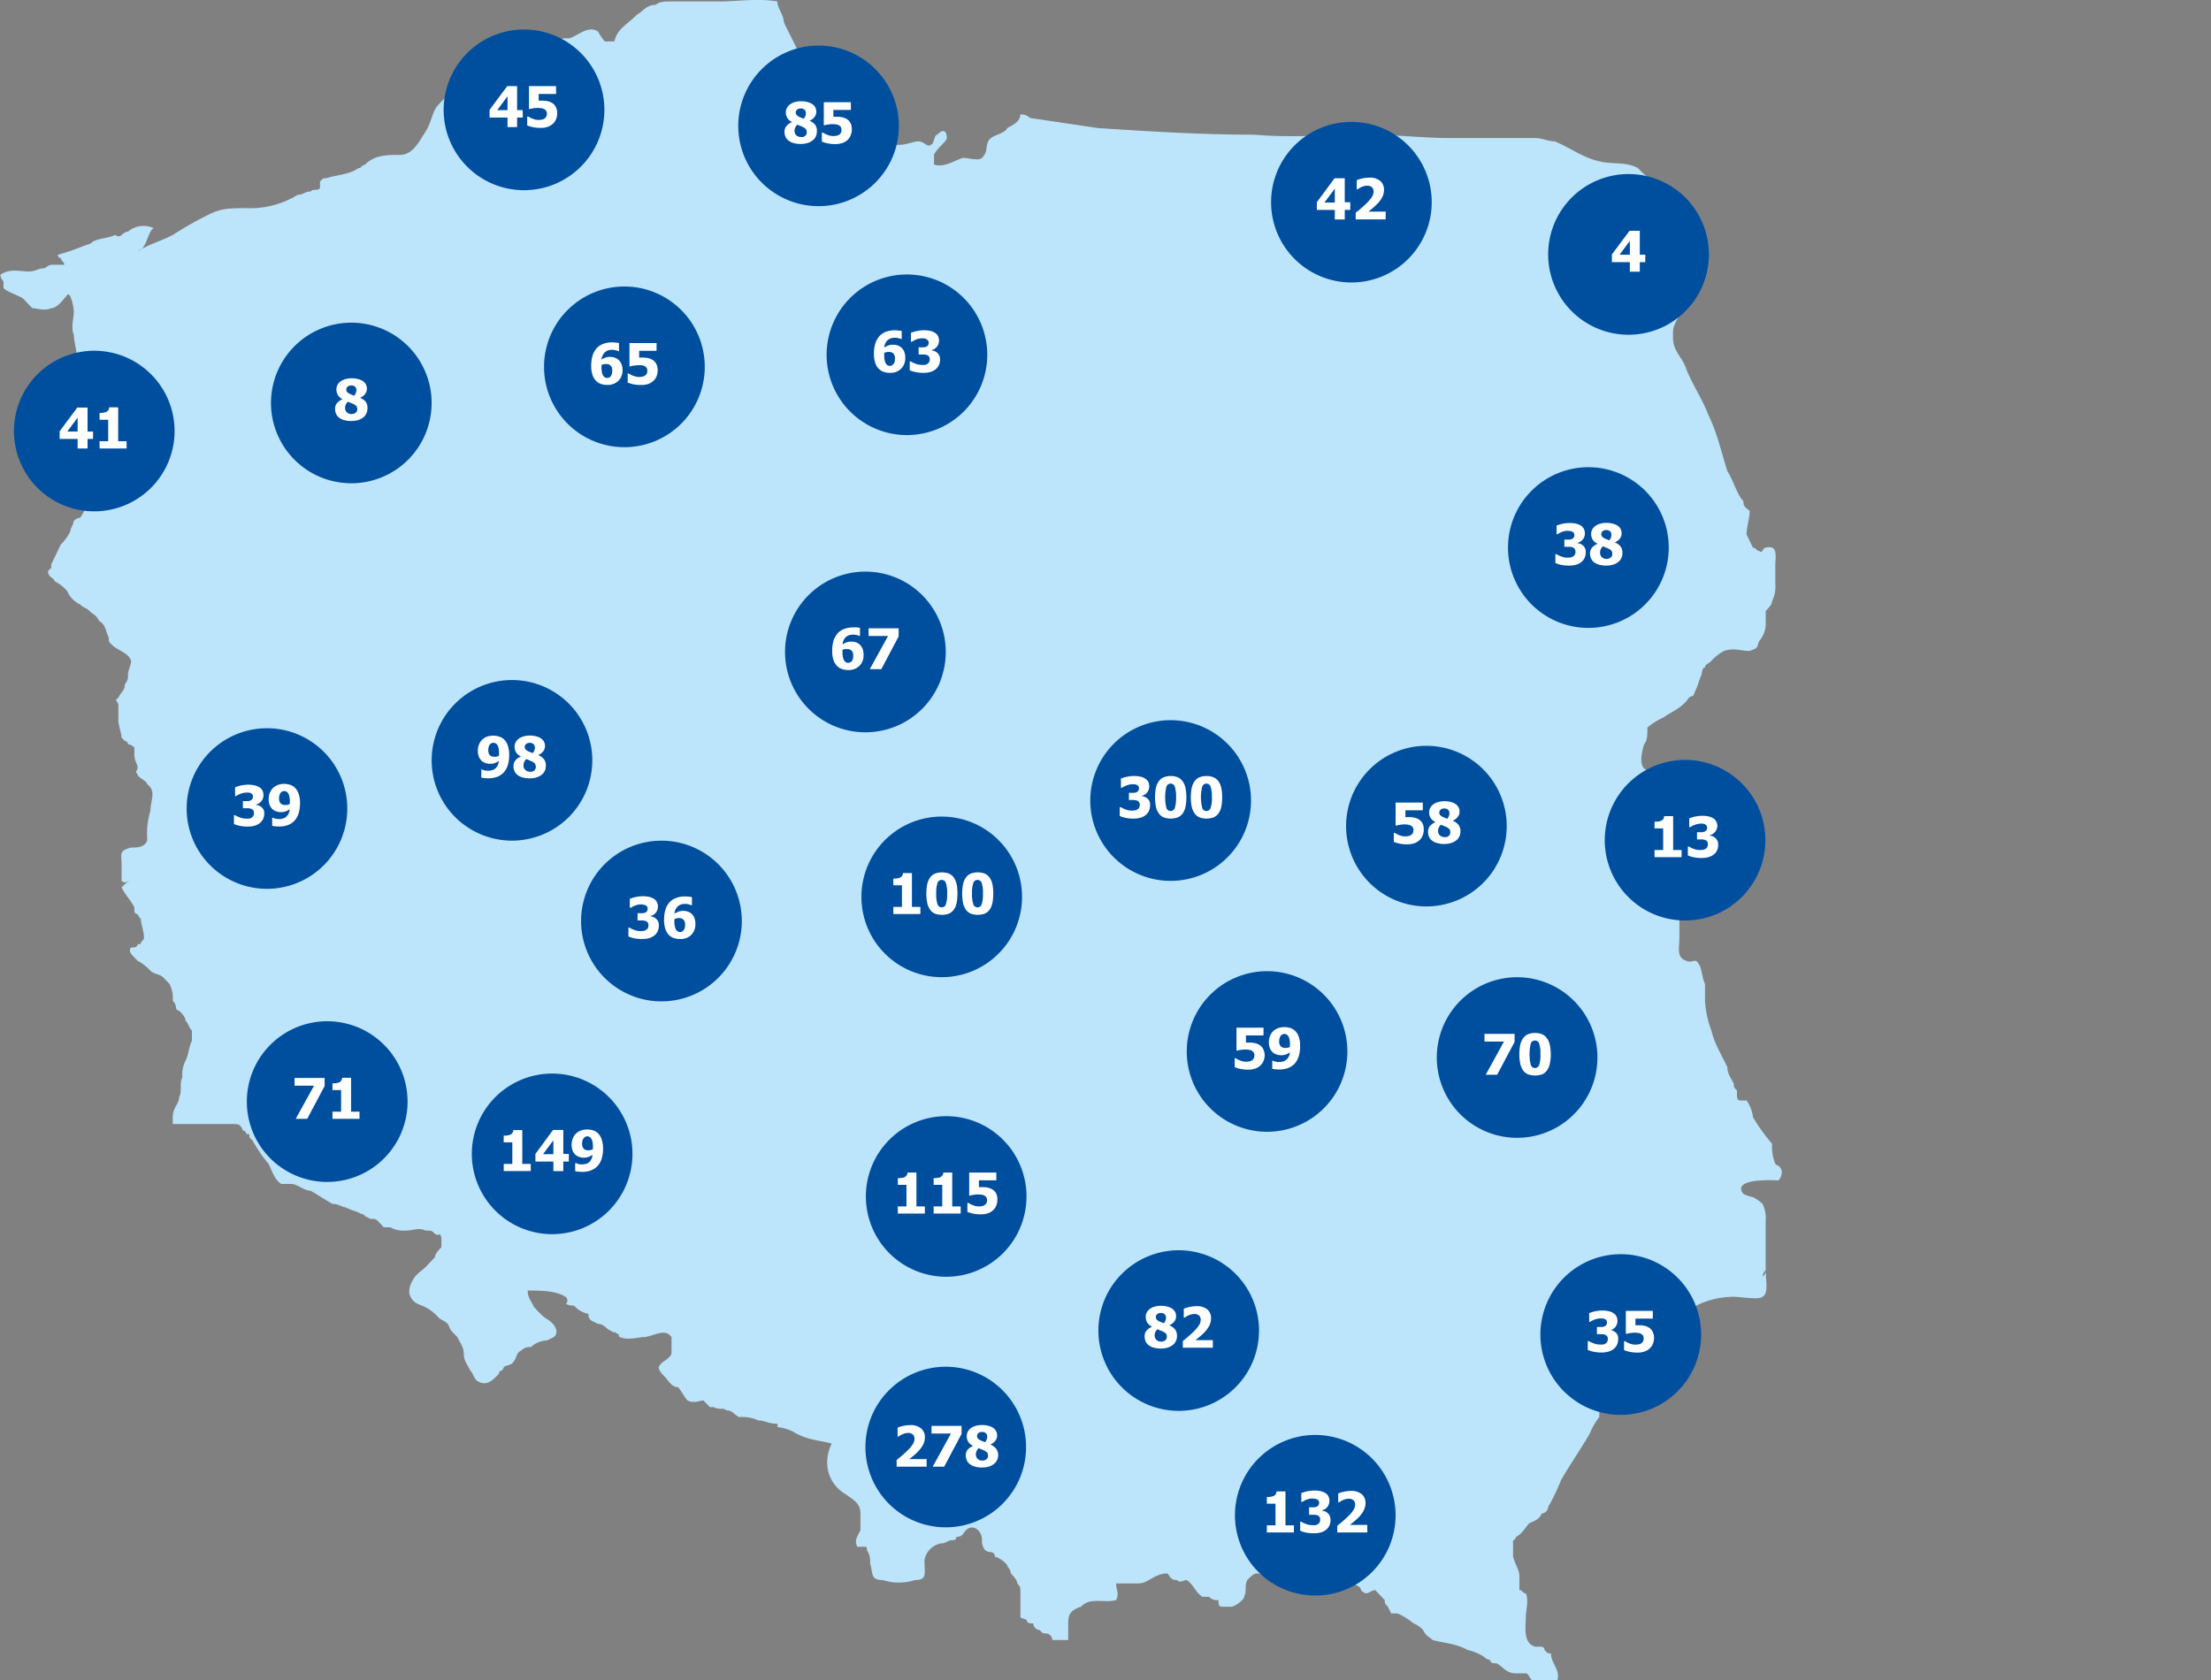 <svg xmlns="http://www.w3.org/2000/svg" xmlns:xlink="http://www.w3.org/1999/xlink" viewBox="0 0 461.39 350.66"><rect x="0" y="0" width="461.39" height="350.66" fill="#808080" stroke="none"/><defs><style>.cls-1{fill:none;}.cls-2{clip-path:url(#clip-path);}.cls-3{fill:#bce4fa;}.cls-3,.cls-5{fill-rule:evenodd;}.cls-4{fill:#fff;}.cls-5{fill:#004f9f;}</style><clipPath id="clip-path" transform="translate(-1.09 -0.39)"><rect class="cls-1" width="390" height="351.05"/></clipPath></defs><g id="Livello_2" data-name="Livello 2"><g id="Livello_1-2" data-name="Livello 1"><g class="cls-2"><path class="cls-3" d="M372.9,244.69c-.67-1.39-.67-.7-1.34-1.39a9.23,9.23,0,0,1-.66-4.17,38.74,38.74,0,0,1-4-5.56,7.6,7.6,0,0,0-1.33-3.48h-1.34c-.67,0-.67-.69-.67-1.39V228c-.66-.7-.66-.7-.66-1.39-.67-1.39-1.34-2.09-1.34-3.48-1.33-2.78-2.67-4.86-3.34-7.65a20.89,20.89,0,0,1-1.33-6.25v-3.48c-.67-1.39-.67-3.47-1.34-4.17-.67-1.39-1.33,0-2.67-.69-2-.7-1.33-2.78-1.33-4.87v-4.17c.66-1.39,1.33-1.39,2-2.78V186.3c.67-1.39.67-1.39,1.33-2.78a34.4,34.4,0,0,0,2-4.87c0-1.39-.67-2.08.66-2.78,0-.69.67,0,.67-.69v-2.09c0-1.39-.67-1.39-1.33-2.78l-2-2.08c-1.33-1.4-1.33-1.4-2.67-1.4-1.33-.69-2-2.08-2.67-3.47-1.33-2.09-1.33-2.78-4-2.09-2.67,0-2-3.47-1.34-5.56.67-.69.67-2.08.67-3.47a14.46,14.46,0,0,1,3.34-2.09c2-1.39,4-2.08,5.34-4.17,1.33-.69.67,0,1.33-1.39s.67-2.08,1.34-3.48c0,0,0-1.39.67-1.39,0-.69.66-.69,1.33-1.39a9.37,9.37,0,0,1,2.67-2.08c2-.7,3.34,0,5.34,0,2-.7,1.34-.7,2-2.09a5.44,5.44,0,0,0,1.33-3.47v-2.78c.67-.7,1.34-1.39,1.34-2.09a6.55,6.55,0,0,0,.66-3.48v-4.17c0-1.39.67-4.17-2-3.47-.67,0-.67,1.39-1.33.69-.67,0-.67-.69-1.34-.69-.67-1.39-.67-1.39-1.33-2.78,0-1.39.66-3.48.66-4.87-.66-.69-1.33-.69-1.33-2.08-1.34-1.39-2-4.17-3.34-6.26-1.33-4.17-2-7.65-4-11.82-1.33-3.47-3.33-6.25-4.67-9.73-.67-2.09-2.67-3.47-2.67-6.26,0-2.08,0-2.08.67-3.47s1.33-2.09,1.33-3.48c-.66-2.78-3.33-4.86-3.33-7.64-.67-.7,0-2.09,0-2.78a1,1,0,0,1,0-1.39c0-.7.66,0,.66-.7a10,10,0,0,0,0-6.25c-.66-1.4-2-2.09-2.67-2.79,0-.69-1.33-1.39-1.33-2.78V37.54c-.67,0-2-1.39-2.67-2.09-2.67-1.39-5.34-.69-8-1.39-3.34-.69-6-2.78-9.35-4.17-1.33,0-2.67-.69-4-.69h-18c-5.34,0-11.35-.7-16.69-.7-8,0-16,.7-24,0-11.35,0-22-.69-32.71-1.39L216,25a2.38,2.38,0,0,0-2-.7c0,1.39-1.34,2.09-2.67,2.78-.67,1.39-3.34,1.39-4,2.78s0,2.09-1.33,3.48c-.67.69-2.67,0-4,0-2,.69-4,2.08-6,1.39V32.67c.66-1.39,2.67-2.78,2.67-3.47,0-1.39-.67-2.09-2-.7-.66,0-.66,2.09-1.33,2.09-.67.69-1.34-.7-2.67-.7-.67,0-2.67.7-3.34.7-1.33,0-8.68,1.39-19.36-6.26l-.66-5.56c.66-4.87-4-11.82-4.68-13.9,0-1.39-1.33-2.78-1.33-4.18-4-.69-8.68,0-12,0h-10c-1.33,0-2.67,0-3.34.7-2,0-2.67,1.39-4,2.09-2,2.08-4,2.78-4.67,5.56h-2A10.42,10.42,0,0,1,125.92,7c-2-1.39-4,.7-6,1.39h-1.34c-1.33.7-1.33,2.78-2.67,2.78a4,4,0,0,1-4,.7c-1.34,0-1.34-.7-2-1.39s-4-.7-4.68,0c-.66,0,0,1.39,0,1.39,0,.69-.66.69-.66,1.39-2,1.39-4.68,1.39-6.68,3.47-.67,0-1.33,1.39-1.33,2.09a18,18,0,0,0-4,3.47c-1.33,1.39-1.33,3.48-2.67,5.57s-2.67,4.86-5.34,4.86-5.34,0-7.34,2.09c-.67,0-.67.69-1.34.69-2,1.39-4.67,1.39-6.67,2.09-.67,0-.67,0-1.33.69v1.39c-.67.7-1.34,0-2,.7-1.33,0-1.33.69-2.67.69a18.91,18.91,0,0,1-10.68,2.78c-3.34,0-5.34,0-8,1.4a69.82,69.82,0,0,0-7.34,4.17c-2.67,1.38-5.34,2.08-7.34,3.47,2-.69,2-4.17,3.33-4.86a5,5,0,0,0-5.34.69,2.31,2.31,0,0,0-1.33.7.91.91,0,0,1-1.34,0c-1.33.69-3.33.69-4.67,1.38a2.31,2.31,0,0,1-1.33.7,62,62,0,0,1-6,2.09.67.67,0,0,0,.67.69c0,.7.66.7.66,1.39h-2a2.37,2.37,0,0,0-2,.7c-1.34,0-2,.69-3.34.69-2,0-4-.69-6,.7a2.47,2.47,0,0,0,.67,1.39v1.39c.67.69,2.67,1.39,4,2.08.66.7,1.33,1.39,2,2.09.67,0,2.67.69,4,0,1.34,0,2.67-2.09,3.34-2.78s1.34,2.78,1.34,3.47c0,1.39-.67,3.48,0,4.87,0,1.39.66,3.48.66,4.86,1.34,3.48,2,6.26,3.34,9.74a41.66,41.66,0,0,1,2.67,5.56c.67,1.39,0,4.17,0,5.56,0,2.09,0,3.48-.67,4.87A8.82,8.82,0,0,1,19.78,105c-.66.69-1.33,2.78-2,3.47a2,2,0,0,0-1.33.7c0,.69-.67,1.39-.67,2.08a9.68,9.68,0,0,1-2,2.78l-2,4.17v.7l-.67.69c0,1.4,1.34,1.4,1.34,2.09a9.07,9.07,0,0,1,2.67,2.09,5.37,5.37,0,0,0,2.67,2.78c.67.69,1.34.69,2,1.39s1.34.69,2,2.08c1.33.7,1.33,2.09,2,3.48v.69c1.33,2.09,4,2.09,4.67,4.17,0,.7-.67,2.09-.67,2.78a2.64,2.64,0,0,1-.66,2.09c0,1.39-.67,1.39-1.34,2.78-.67.7-.67,0,0,1.39v3.48c0,.69.67,2.78.67,3.47l.67.7a.67.67,0,0,1,.66.69,2,2,0,0,1,1.34.7v1.39c0,1.39.67,2.08.67,2.78s-.67.69,0,1.39c0,.69,2,1.39,2,2.08,2,1.39.67,3.48.67,5.56a15.89,15.89,0,0,0-.67,5.57v.69c-.67,1.39-2,1.39-3.34,1.39-2.67.7-2,1.39-2,3.48v3.47c.67.7,1.33,0,2,0-.67,0-1.33.7-2,1.39.67,1.39,2,2.78,2.67,4.18v.69a.66.66,0,0,0,.67.69s.66,1.39.66.7c0,1.39.67,2.78.67,4.17,0,.7-.67.7-.67,1.39H29.8c0,.7-.67.7-1.34.7-.67.69,0,1.39.67,2.08l.67.7A9.37,9.37,0,0,1,32.47,203c.66.7,2,.7,2.67,1.39s.66.7,1.33,1.39a6.48,6.48,0,0,1,.67,3.48,2.18,2.18,0,0,1,.67,1.39.66.66,0,0,0,.66.69c.67.7,1.34,1.4,1.34,2.09.67.69.67,1.39,1.33,2.08v2.09c-.66,1.39-.66,2.78-1.33,4.17a6.48,6.48,0,0,0-.67,3.48c-.67,1.39,0,2.78-.67,4.17,0,1.39-1.33,2.08-1.33,4.17V235h12c2,0,2,0,2.67,1.39a.66.66,0,0,1,.67.69c.67,0,.67,0,.67.7l.67.69a29.28,29.28,0,0,0,3.33,4.87c.67,1.39,1.34,3.48,2.68,4.17h2c1.33,0,2.67,1.39,4,1.39,1.34.7,3.34,2.09,4.68,2.78,1.33,0,2,.7,2.67.7,1.33.69,2,.69,3.33,1.39.67,0,.67.69,1.34.69.66.7,1.33,0,2,.7l1.33,1.39h1.34a5.84,5.84,0,0,0,3.34.69c1.33,0,2.67-.69,4,0,1.34,0,1.34,0,2,.7,1.34.69.67-.7,1.34.69v2.09c-.67.7-1.34,1.39-1.34,2.08-.66.7-1.33,1.39-2,2.09s-2,1.39-2.67,2.78a4.31,4.31,0,0,0-.67,2.78c.67,2.09,2,2.09,3.34,2.78a9.23,9.23,0,0,1,2.67,2.09c.67.69,1.34.69,2,1.39l.67,1.39,1.34,1.39c.66,1.39,1.33,2.08,1.33,3.47s.67,2.09,1.34,3.48c.66.69.66,1.39,1.33,2.08,2,1.4,3.34,0,4.67-1.39a.66.66,0,0,1,.67-.69c.67-1.39.67-.7,2-1.39,1.34-1.39.67-2.09,2-2.78a2.37,2.37,0,0,1,2-.7,5,5,0,0,1,3.34-1.39c1.33-.69,2-.69,2-2.08-.67-2.09-2-2.09-3.34-3.48-.67-.69-.67-.69-1.33-1.39-.67-1.39-1.34-2.08-1.34-3.47,2.67,0,6,0,8,1.39a1,1,0,0,1,0,1.39c1.34.69,1.34,0,2,.69a5,5,0,0,0,2.67,1.39c0,1.39.67,1.39,2,2.09,1.33,0,2,1.39,2.67,1.39.67.69.67,0,1.33.69.67,0,0,.7.67.7,1.34.69,4,0,4.67,0,2,0,4.68-2.09,6,0v3.47c-.67,1.39-2,1.39-2.67,2.78,0,.7.67,1.39,1.34,2.09s1.33,2.09,2.67,2.09c.66.69,1.33,2.08,2,2.78,1.33.69,2.67,0,3.33,0l1.34,1.39H150c1.33.69,2,0,2.67.69,1.33,0,1.33.7,2.67,1.39a8.1,8.1,0,0,1,4,.7c1.34,0,2,.69,4,.69v.7a9.15,9.15,0,0,1,4,1.39C170,301,172,301,174.65,301.69c-2,4.17-.67,8.34,2.67,10.43,2,1.39,3.33,2.08,3.33,4.17v3.48c-.66,1.39-1.33,2.08-.66,3.47h1.33c.67,0,.67,0,.67.7a4.29,4.29,0,0,1,.67,2.78c.66,2.08,0,3.47,2.67,3.47a10.86,10.86,0,0,0,6.67,0c2.67,0,2-1.39,2-4.17a4.38,4.38,0,0,1,3.34-3.47c1.34,0,1.34-.7,2.67-.7a.66.66,0,0,0,.67-.69c1.33,0,1.33-.7,2-1.39,1.34-1.39,3.34,0,3.34,2.08a2.63,2.63,0,0,0,.67,2.09c.66.69,2,0,2,1.39.67,0,2.67,1.39,2.67,2.08a2.2,2.2,0,0,1,.67,1.39c.66.7,1.33,1.39,1.33,2.09.67.69.67.69.67,2.08v4.18c0,1.38,0,.69,1.33,1.38,0,.7.67.7,1.34.7a1.46,1.46,0,0,0,1.34,1.39c.66.7.66.7,1.33.7a1.46,1.46,0,0,1,1.34,1.39H224v-3.48c0-2.08.67-2.78,2.67-3.48,2-2.08,4.68-.69,7.34-1.38.67-1.4,0-2.09,0-3.48h4.68c2,0,3.33-2.09,6-2.09.67.7.67,1.39,2,1.39.66.7,1.33,0,2,0,1.33.7,2,2.78,3.34,3.48h1.33a2.39,2.39,0,0,0,2,.7c0,.69,0,1.38.67,1.38h2c.67,0,2.67-1.38,2.67-2.08.67-1.39,0-2.09.67-3.48.67-.69,1.34-1.39,2-1.39,1.34,0,3.34,1.39,4-1.39a2.32,2.32,0,0,1,1.33-.69c.67,0,.67.69,1.34.69h4.67c2,.7,4.67,1.39,6.68,2.09,1.33.69,2,1.39,3.33,2.08.67.7,0,.7,1.34,1.39.67,0,1.34-.69,2-.69l2,2.09c0,.69,0,.69.66,1.38l.67,1.4h1.34a14,14,0,0,1,3.33,2.08,5.26,5.26,0,0,1,2,1.39c.66,1.39,1.33,1.39,2,2.09,2.67.69,4.67.69,7.34,2.08a11.18,11.18,0,0,1,3.34,1.39,2.31,2.31,0,0,0,1.33.7c0,.69.67.69,1.34.69,1.33.7,2,2.09,4,2.09h2c.66,0,.66.69,1.33,1.39h5.34c.67-2.09-1.33-3.48-1.33-5.56-.67,0-.67,0-1.34-.7a.67.67,0,0,0-.67-.69H321.5c-2.67-.7-2-4.17-2-6.26,0-1.39.66-3.47,0-4.87-.67,0-.67-.69-1.34-.69V329.5c0-1.39-.67-2.09-1.33-4.17v-2.78c0-1.39,0,0,.66-1.39,1.34-.7,2-2.09,2.67-2.78,1.34-.7,2-.7,2.67-2.09a1.46,1.46,0,0,0,1.34-1.39,41.66,41.66,0,0,0,2.67-5.56c2-3.48,4-6.26,6-9.73a15.12,15.12,0,0,1,2-3.48v-1.39a.67.67,0,0,1,.67-.69c0-1.39,0-2.79.66-2.79.67-1.38,2-1.38,2.67-2.08,1.34-2.78,4-4.17,5.34-6.95,2-2.09,4.68-5.56,7.35-7a17.66,17.66,0,0,1,11.35-4.17c1.33,0,5.34.69,6,0,1.34-.7.67-3.48.67-5.56,0,.69,0,.69-.67,1.38a2.43,2.43,0,0,1,.67-1.38V255.12a6.48,6.48,0,0,0-.67-3.48,9.59,9.59,0,0,0-2-1.39,6.53,6.53,0,0,1-2-.69c-2.67-3.48,7.34-2.78,7.34-2.78a2.63,2.63,0,0,0,.67-2.09" transform="translate(-1.09 -0.39)"/><path class="cls-4" d="M461.52,198.7h-.16a.63.63,0,0,1-.14-1.24v-.07a.63.63,0,0,1,1.26,0v.17a.62.62,0,0,1-.33.55A.63.63,0,0,1,461.52,198.7Z" transform="translate(-1.09 -0.39)"/><path class="cls-5" d="M315.51,172.82a16.76,16.76,0,1,1-16.76-16.76,16.76,16.76,0,0,1,16.76,16.76" transform="translate(-1.09 -0.39)"/><path class="cls-5" d="M262.15,167.48a16.77,16.77,0,1,1-16.76-16.77,16.77,16.77,0,0,1,16.76,16.77" transform="translate(-1.09 -0.39)"/><path class="cls-5" d="M282.26,219.87A16.76,16.76,0,1,1,265.5,203.1a16.76,16.76,0,0,1,16.76,16.77" transform="translate(-1.09 -0.39)"/><path class="cls-5" d="M214.37,187.59a16.76,16.76,0,1,1-16.76-16.76,16.76,16.76,0,0,1,16.76,16.76" transform="translate(-1.09 -0.39)"/><path class="cls-5" d="M369.49,175.72A16.76,16.76,0,1,1,352.73,159a16.76,16.76,0,0,1,16.76,16.77" transform="translate(-1.09 -0.39)"/><path class="cls-5" d="M124.69,159.09a16.76,16.76,0,1,1-16.76-16.76,16.76,16.76,0,0,1,16.76,16.76" transform="translate(-1.09 -0.39)"/><path class="cls-5" d="M155.89,192.62a16.77,16.77,0,1,1-16.77-16.76,16.76,16.76,0,0,1,16.77,16.76" transform="translate(-1.09 -0.39)"/><path class="cls-5" d="M133.07,241.23a16.76,16.76,0,1,1-16.76-16.76,16.76,16.76,0,0,1,16.76,16.76" transform="translate(-1.09 -0.39)"/><path class="cls-5" d="M86.14,230.32a16.77,16.77,0,1,1-16.77-16.77,16.77,16.77,0,0,1,16.77,16.77" transform="translate(-1.09 -0.39)"/><path class="cls-5" d="M215.21,302.42a16.76,16.76,0,1,1-16.76-16.76,16.76,16.76,0,0,1,16.76,16.76" transform="translate(-1.09 -0.39)"/><path class="cls-5" d="M263.82,278.11a16.76,16.76,0,1,1-16.76-16.76,16.76,16.76,0,0,1,16.76,16.76" transform="translate(-1.09 -0.39)"/><path class="cls-5" d="M292.32,316.67a16.76,16.76,0,1,1-16.76-16.77,16.77,16.77,0,0,1,16.76,16.77" transform="translate(-1.09 -0.39)"/><path class="cls-5" d="M334.44,221.12a16.76,16.76,0,1,1-16.76-16.76,16.76,16.76,0,0,1,16.76,16.76" transform="translate(-1.09 -0.39)"/><path class="cls-5" d="M356.08,278.93a16.77,16.77,0,1,1-16.76-16.76,16.76,16.76,0,0,1,16.76,16.76" transform="translate(-1.09 -0.39)"/><path class="cls-5" d="M73.56,169.15A16.76,16.76,0,1,1,56.8,152.39a16.76,16.76,0,0,1,16.76,16.76" transform="translate(-1.09 -0.39)"/><path class="cls-5" d="M91.16,84.5A16.76,16.76,0,1,1,74.4,67.74,16.76,16.76,0,0,1,91.16,84.5" transform="translate(-1.09 -0.39)"/><path class="cls-5" d="M349.32,114.67a16.77,16.77,0,1,1-16.77-16.76,16.76,16.76,0,0,1,16.77,16.76" transform="translate(-1.09 -0.39)"/><path class="cls-5" d="M357.7,53.49a16.77,16.77,0,1,1-16.77-16.77A16.76,16.76,0,0,1,357.7,53.49" transform="translate(-1.09 -0.39)"/><path class="cls-5" d="M207.11,74.44a16.76,16.76,0,1,1-16.76-16.76,16.76,16.76,0,0,1,16.76,16.76" transform="translate(-1.09 -0.39)"/><path class="cls-5" d="M198.45,136.46a16.77,16.77,0,1,1-16.76-16.76,16.77,16.77,0,0,1,16.76,16.76" transform="translate(-1.09 -0.39)"/><path class="cls-5" d="M37.52,90.37A16.76,16.76,0,1,1,20.76,73.6,16.76,16.76,0,0,1,37.52,90.37" transform="translate(-1.09 -0.39)"/><path class="cls-5" d="M127.21,23.31A16.77,16.77,0,1,1,110.44,6.55a16.77,16.77,0,0,1,16.77,16.76" transform="translate(-1.09 -0.39)"/><path class="cls-5" d="M148.16,77A16.77,16.77,0,1,1,131.4,60.19,16.77,16.77,0,0,1,148.16,77" transform="translate(-1.09 -0.39)"/><path class="cls-5" d="M188.67,26.67A16.76,16.76,0,1,1,171.91,9.9a16.77,16.77,0,0,1,16.76,16.77" transform="translate(-1.09 -0.39)"/><path class="cls-5" d="M299.86,42.59A16.76,16.76,0,1,1,283.1,25.83a16.76,16.76,0,0,1,16.76,16.76" transform="translate(-1.09 -0.39)"/></g><path class="cls-4" d="M194.47,306.52H188.2v-1.39c.53-.42,1-.82,1.43-1.2s.79-.73,1.11-1.06a6.34,6.34,0,0,0,.91-1.16,2,2,0,0,0,.28-1,1.15,1.15,0,0,0-.36-.91,1.42,1.42,0,0,0-1-.32,2.43,2.43,0,0,0-.61.08l-.59.21a4.52,4.52,0,0,0-.5.27l-.31.2h-.16v-1.86a6.3,6.3,0,0,1,1.12-.35,6.57,6.57,0,0,1,1.48-.18,3.43,3.43,0,0,1,2.3.68,2.38,2.38,0,0,1,.79,1.9,3.29,3.29,0,0,1-.36,1.48,6.39,6.39,0,0,1-1.18,1.56,13.08,13.08,0,0,1-1,.9c-.33.27-.56.46-.71.57h3.62Z" transform="translate(-1.09 -0.39)"/><path class="cls-4" d="M201.75,299.68l-3.63,6.84h-2.39l3.81-6.92h-4.06V298h6.27Z" transform="translate(-1.09 -0.39)"/><path class="cls-4" d="M209.39,304.14a2.31,2.31,0,0,1-.23,1,2.26,2.26,0,0,1-.66.82,3.31,3.31,0,0,1-1.06.54,4.88,4.88,0,0,1-1.44.19,5,5,0,0,1-1.51-.2,3,3,0,0,1-1.05-.53,2,2,0,0,1-.61-.8,2.43,2.43,0,0,1-.19-1A1.85,1.85,0,0,1,203,303a3.11,3.11,0,0,1,1.17-.81v0a2.37,2.37,0,0,1-1.05-.89,2.42,2.42,0,0,1-.29-1.17,2.06,2.06,0,0,1,.2-.88,2.38,2.38,0,0,1,.62-.74,3.05,3.05,0,0,1,1-.49,4.34,4.34,0,0,1,1.34-.19,5.1,5.1,0,0,1,1.38.17,3.12,3.12,0,0,1,1,.44,1.9,1.9,0,0,1,.59.68,1.86,1.86,0,0,1,.21.87,1.84,1.84,0,0,1-.35,1.09,2.77,2.77,0,0,1-1.08.83v0a2.83,2.83,0,0,1,1.25.9A2.28,2.28,0,0,1,209.39,304.14Zm-2.12.09a1.06,1.06,0,0,0-.17-.64,2.24,2.24,0,0,0-.77-.5,5.08,5.08,0,0,0-.47-.2l-.56-.23a2.36,2.36,0,0,0-.4.55,1.63,1.63,0,0,0-.17.73,1.25,1.25,0,0,0,.38.95,1.37,1.37,0,0,0,1,.36,1.42,1.42,0,0,0,.38-.06,1.15,1.15,0,0,0,.39-.17,1.06,1.06,0,0,0,.29-.31A.85.85,0,0,0,207.27,304.23Zm-.17-4a.92.92,0,0,0-.29-.7,1.13,1.13,0,0,0-.78-.26,1.15,1.15,0,0,0-.76.24.72.72,0,0,0-.29.58.83.83,0,0,0,.18.55,1.39,1.39,0,0,0,.54.38,2.81,2.81,0,0,0,.38.17l.59.22a2.16,2.16,0,0,0,.32-.56A1.71,1.71,0,0,0,207.1,300.2Z" transform="translate(-1.09 -0.39)"/><path class="cls-4" d="M246.7,279.31a2.31,2.31,0,0,1-.23,1,2.26,2.26,0,0,1-.66.82,3.31,3.31,0,0,1-1.06.54,4.88,4.88,0,0,1-1.44.19,5,5,0,0,1-1.51-.2,3.19,3.19,0,0,1-1.06-.53,2.11,2.11,0,0,1-.6-.8,2.43,2.43,0,0,1-.19-1,1.87,1.87,0,0,1,.4-1.22,3.11,3.11,0,0,1,1.17-.81v0a2.37,2.37,0,0,1-1.05-.89,2.42,2.42,0,0,1-.29-1.17,1.92,1.92,0,0,1,.2-.88,2.38,2.38,0,0,1,.62-.74,3.05,3.05,0,0,1,1-.49,4.34,4.34,0,0,1,1.34-.19,5.1,5.1,0,0,1,1.38.17,3.12,3.12,0,0,1,1,.44,2,2,0,0,1,.59.68,1.86,1.86,0,0,1,.21.87,1.84,1.84,0,0,1-.35,1.09,2.77,2.77,0,0,1-1.08.83v0a2.83,2.83,0,0,1,1.25.9A2.31,2.31,0,0,1,246.7,279.31Zm-2.12.09a1.06,1.06,0,0,0-.17-.64,2.24,2.24,0,0,0-.77-.5,4.42,4.42,0,0,0-.48-.2l-.55-.23a2.36,2.36,0,0,0-.4.55,1.63,1.63,0,0,0-.17.73,1.21,1.21,0,0,0,.38.95,1.37,1.37,0,0,0,1,.36,1.42,1.42,0,0,0,.38-.06,1.15,1.15,0,0,0,.39-.17,1,1,0,0,0,.29-.31A.83.83,0,0,0,244.58,279.4Zm-.17-4a.92.92,0,0,0-.29-.7,1.13,1.13,0,0,0-.78-.26,1.15,1.15,0,0,0-.76.24.72.72,0,0,0-.29.58.88.88,0,0,0,.17.55,1.51,1.51,0,0,0,.55.38,2.81,2.81,0,0,0,.38.17l.58.22a2.21,2.21,0,0,0,.33-.56A1.71,1.71,0,0,0,244.41,275.37Z" transform="translate(-1.09 -0.39)"/><path class="cls-4" d="M254.19,281.69h-6.27V280.3c.53-.42,1-.82,1.43-1.2s.8-.73,1.12-1.06a6.69,6.69,0,0,0,.9-1.16,2,2,0,0,0,.28-1,1.18,1.18,0,0,0-.35-.91,1.45,1.45,0,0,0-1-.32,2.45,2.45,0,0,0-.62.08l-.59.21a3.59,3.59,0,0,0-.49.27l-.31.2h-.17v-1.86a7.47,7.47,0,0,1,2.61-.53,3.43,3.43,0,0,1,2.3.68,2.37,2.37,0,0,1,.78,1.9,3.29,3.29,0,0,1-.36,1.48,6.14,6.14,0,0,1-1.18,1.56,13.08,13.08,0,0,1-1,.9l-.7.57h3.61Z" transform="translate(-1.09 -0.39)"/><path class="cls-4" d="M271.1,320.25h-5.64v-1.49h1.8v-4.51h-1.8v-1.39a5.16,5.16,0,0,0,.79-.06,2.05,2.05,0,0,0,.62-.16,1,1,0,0,0,.43-.37,1.17,1.17,0,0,0,.17-.58h1.87v7.07h1.76Z" transform="translate(-1.09 -0.39)"/><path class="cls-4" d="M278.74,317.66a2.8,2.8,0,0,1-.23,1.14,2.46,2.46,0,0,1-.68.88,3.1,3.1,0,0,1-1.07.55,4.88,4.88,0,0,1-1.48.19,7.64,7.64,0,0,1-1.71-.16,6.38,6.38,0,0,1-1.16-.37V318h.2a5.45,5.45,0,0,0,1.11.51,3.42,3.42,0,0,0,1.15.22,5.43,5.43,0,0,0,.67,0,1.35,1.35,0,0,0,.61-.24,1.22,1.22,0,0,0,.32-.36,1.32,1.32,0,0,0,.11-.59.91.91,0,0,0-.16-.58,1.08,1.08,0,0,0-.44-.3,2.18,2.18,0,0,0-.66-.1l-.68,0h-.37V315h.34q.39,0,.72,0a1.64,1.64,0,0,0,.55-.14.77.77,0,0,0,.36-.3.93.93,0,0,0,.13-.53.7.7,0,0,0-.12-.42.94.94,0,0,0-.3-.26,1.6,1.6,0,0,0-.48-.13,2.67,2.67,0,0,0-1.11,0,4.71,4.71,0,0,0-.64.19,5.34,5.34,0,0,0-.5.23l-.39.23h-.18v-1.83a7.43,7.43,0,0,1,1.19-.37,7.1,7.1,0,0,1,1.53-.17,5.67,5.67,0,0,1,1.32.13,3.31,3.31,0,0,1,.95.38,1.82,1.82,0,0,1,.66.69,2.06,2.06,0,0,1,.21.94,2,2,0,0,1-.42,1.27,1.89,1.89,0,0,1-1.11.71v.08a3.1,3.1,0,0,1,.6.15,1.83,1.83,0,0,1,.56.36,1.79,1.79,0,0,1,.43.57A2,2,0,0,1,278.74,317.66Z" transform="translate(-1.09 -0.39)"/><path class="cls-4" d="M286.42,320.25h-6.27v-1.39c.53-.42,1-.82,1.43-1.2s.8-.73,1.12-1.06a6.22,6.22,0,0,0,.9-1.16,2,2,0,0,0,.28-1,1.18,1.18,0,0,0-.35-.91,1.45,1.45,0,0,0-1-.32,2.45,2.45,0,0,0-.62.08,5.25,5.25,0,0,0-.59.21,4.52,4.52,0,0,0-.5.27l-.31.2h-.16v-1.86a7.47,7.47,0,0,1,2.61-.53,3.45,3.45,0,0,1,2.3.68,2.37,2.37,0,0,1,.78,1.9,3.29,3.29,0,0,1-.36,1.48,6.14,6.14,0,0,1-1.18,1.56,11.43,11.43,0,0,1-1,.9l-.7.57h3.61Z" transform="translate(-1.09 -0.39)"/><path class="cls-4" d="M317.15,217.87l-3.64,6.84h-2.38l3.81-6.92h-4.07v-1.61h6.28Z" transform="translate(-1.09 -0.39)"/><path class="cls-4" d="M324.7,220.44a9.12,9.12,0,0,1-.18,1.93,3.76,3.76,0,0,1-.57,1.39,2.43,2.43,0,0,1-1,.84,4.32,4.32,0,0,1-3.06,0,2.54,2.54,0,0,1-1-.85,4,4,0,0,1-.56-1.38,9.12,9.12,0,0,1-.18-1.93,8.92,8.92,0,0,1,.18-1.93,3.6,3.6,0,0,1,.58-1.38,2.44,2.44,0,0,1,1-.85,3.79,3.79,0,0,1,1.5-.28,3.68,3.68,0,0,1,1.54.29,2.49,2.49,0,0,1,1,.87,3.61,3.61,0,0,1,.56,1.38A9,9,0,0,1,324.7,220.44Zm-2.15,0a6.68,6.68,0,0,0-.26-2.22.92.92,0,0,0-1.76,0,9.61,9.61,0,0,0,0,4.44.92.92,0,0,0,1.76,0A6.68,6.68,0,0,0,322.55,220.44Z" transform="translate(-1.09 -0.39)"/><path class="cls-4" d="M338.76,279.92a2.8,2.8,0,0,1-.23,1.14,2.35,2.35,0,0,1-.68.88,3.14,3.14,0,0,1-1.06.55,4.93,4.93,0,0,1-1.49.2,7.72,7.72,0,0,1-1.71-.17,5.89,5.89,0,0,1-1.16-.37V280.3h.21a4.87,4.87,0,0,0,1.1.51,3.46,3.46,0,0,0,1.15.22,5.74,5.74,0,0,0,.68,0,1.45,1.45,0,0,0,.61-.24,1.15,1.15,0,0,0,.31-.35,1.22,1.22,0,0,0,.12-.6.91.91,0,0,0-.17-.58,1,1,0,0,0-.44-.29,2.06,2.06,0,0,0-.66-.11h-1v-1.5h.34c.25,0,.49,0,.71,0a1.7,1.7,0,0,0,.56-.14.88.88,0,0,0,.36-.3,1,1,0,0,0,.12-.53.7.7,0,0,0-.12-.42.78.78,0,0,0-.29-.25,1.42,1.42,0,0,0-.48-.14l-.48,0a2.91,2.91,0,0,0-.64.07,4.57,4.57,0,0,0-.63.19,3.82,3.82,0,0,0-.51.24l-.39.22h-.17v-1.83a7.11,7.11,0,0,1,1.19-.37,6.94,6.94,0,0,1,1.52-.17,5.67,5.67,0,0,1,1.32.13,3.11,3.11,0,0,1,1,.39,1.76,1.76,0,0,1,.65.68,2,2,0,0,1,.22.94,2,2,0,0,1-.42,1.27,1.89,1.89,0,0,1-1.11.71V278a3,3,0,0,1,.59.15,2.25,2.25,0,0,1,.57.36,1.7,1.7,0,0,1,.42.58A1.92,1.92,0,0,1,338.76,279.92Z" transform="translate(-1.09 -0.39)"/><path class="cls-4" d="M346.25,279.62a3.1,3.1,0,0,1-.23,1.23,2.48,2.48,0,0,1-.68,1,3.11,3.11,0,0,1-1.06.63,4.4,4.4,0,0,1-1.51.23,7.65,7.65,0,0,1-1.64-.17,6.1,6.1,0,0,1-1.13-.35v-1.86h.19l.37.21a5.52,5.52,0,0,0,.52.24,4.44,4.44,0,0,0,.62.19,3,3,0,0,0,.69.08,3.86,3.86,0,0,0,.72-.08,1.39,1.39,0,0,0,.62-.3,1.7,1.7,0,0,0,.27-.39,1.46,1.46,0,0,0,.09-.56,1.08,1.08,0,0,0-.12-.52,1,1,0,0,0-.32-.34,1.58,1.58,0,0,0-.71-.25,5,5,0,0,0-.71-.06,5.5,5.5,0,0,0-.91.08c-.3.05-.55.1-.77.16h-.18V274H346v1.61h-3.63V277l.41,0h.37a5,5,0,0,1,1.13.12,3.07,3.07,0,0,1,.92.38,2.15,2.15,0,0,1,.76.85A2.8,2.8,0,0,1,346.25,279.62Z" transform="translate(-1.09 -0.39)"/><path class="cls-4" d="M352,179.3h-5.64v-1.49h1.8V173.3h-1.8v-1.39a5.12,5.12,0,0,0,.78-.06,2.21,2.21,0,0,0,.63-.16,1.19,1.19,0,0,0,.43-.37,1.28,1.28,0,0,0,.17-.58h1.87v7.07H352Z" transform="translate(-1.09 -0.39)"/><path class="cls-4" d="M359.64,176.71a2.64,2.64,0,0,1-.23,1.14,2.25,2.25,0,0,1-.68.88,3.05,3.05,0,0,1-1.06.55,5,5,0,0,1-1.49.19,7.77,7.77,0,0,1-1.71-.16,6.94,6.94,0,0,1-1.16-.37v-1.86h.21a4.88,4.88,0,0,0,1.1.52,3.47,3.47,0,0,0,1.16.22,4.16,4.16,0,0,0,.67-.06,1.28,1.28,0,0,0,.61-.23,1.07,1.07,0,0,0,.43-.95.89.89,0,0,0-.17-.58.94.94,0,0,0-.44-.3,2.39,2.39,0,0,0-.66-.11h-1v-1.5h.34q.39,0,.72,0a2,2,0,0,0,.55-.14.88.88,0,0,0,.36-.3.93.93,0,0,0,.13-.53.7.7,0,0,0-.12-.42.83.83,0,0,0-.3-.26,1.41,1.41,0,0,0-.48-.13,3,3,0,0,0-.47,0,2.87,2.87,0,0,0-.64.08,4.71,4.71,0,0,0-.64.19,4.38,4.38,0,0,0-.5.23l-.39.22h-.18v-1.82a7.31,7.31,0,0,1,2.72-.54,5.78,5.78,0,0,1,1.32.13,3.31,3.31,0,0,1,.95.38,1.72,1.72,0,0,1,.65.69,1.92,1.92,0,0,1,.22.94A2,2,0,0,1,359,174a1.94,1.94,0,0,1-1.11.71v.08a3.29,3.29,0,0,1,.6.15,1.83,1.83,0,0,1,.56.36,1.94,1.94,0,0,1,.43.57A2,2,0,0,1,359.64,176.71Z" transform="translate(-1.09 -0.39)"/><path class="cls-4" d="M265,220.57a3.32,3.32,0,0,1-.23,1.23,2.63,2.63,0,0,1-.68,1,3.11,3.11,0,0,1-1.06.63,4.46,4.46,0,0,1-1.51.22,7.71,7.71,0,0,1-1.64-.16,6,6,0,0,1-1.13-.36v-1.86h.19l.36.21a3.4,3.4,0,0,0,.53.24,4.48,4.48,0,0,0,.62.2,3,3,0,0,0,.69.07,3.17,3.17,0,0,0,.72-.08,1.25,1.25,0,0,0,.62-.3,1.19,1.19,0,0,0,.37-1,1,1,0,0,0-.13-.51,1,1,0,0,0-.32-.35,1.71,1.71,0,0,0-.71-.25,6.72,6.72,0,0,0-.71-.05,5.41,5.41,0,0,0-.91.07c-.3,0-.55.11-.77.16h-.18v-4.79h5.64v1.61H261.1V218l.41,0h.37a5,5,0,0,1,1.13.13,2.83,2.83,0,0,1,.92.38,2.12,2.12,0,0,1,.76.84A2.87,2.87,0,0,1,265,220.57Z" transform="translate(-1.09 -0.39)"/><path class="cls-4" d="M272.4,218.71a7.28,7.28,0,0,1-.25,2,4.32,4.32,0,0,1-.78,1.56,3.74,3.74,0,0,1-1.37,1,5.15,5.15,0,0,1-2,.35,8.21,8.21,0,0,1-.84-.05l-.58-.09V221.8h.17a3.38,3.38,0,0,0,.45.17,3,3,0,0,0,.82.09,3.1,3.1,0,0,0,.81-.11,1.72,1.72,0,0,0,.67-.35A2.19,2.19,0,0,0,270,221a3,3,0,0,0,.27-.95,5.35,5.35,0,0,1-.85.44,2.77,2.77,0,0,1-1,.15,2.89,2.89,0,0,1-.84-.12,2.21,2.21,0,0,1-.74-.36,2.34,2.34,0,0,1-.7-.88,3.35,3.35,0,0,1-.26-1.41,3.23,3.23,0,0,1,.23-1.22,2.86,2.86,0,0,1,.64-1,3,3,0,0,1,1-.64,3.59,3.59,0,0,1,1.34-.24,3.89,3.89,0,0,1,1.32.21,2.46,2.46,0,0,1,1,.64,3,3,0,0,1,.73,1.25A5.94,5.94,0,0,1,272.4,218.71Zm-2.12-.32a5.27,5.27,0,0,0-.11-1.15,1.9,1.9,0,0,0-.33-.7.91.91,0,0,0-.34-.26,1.06,1.06,0,0,0-.4-.08.8.8,0,0,0-.37.08,1,1,0,0,0-.35.26,1.4,1.4,0,0,0-.25.49,2.25,2.25,0,0,0-.11.71,1.8,1.8,0,0,0,.11.67,1.13,1.13,0,0,0,.29.43,1.06,1.06,0,0,0,.42.22,2.12,2.12,0,0,0,.52.06,2.2,2.2,0,0,0,.5-.06,2.56,2.56,0,0,0,.4-.14s0-.1,0-.18A3.33,3.33,0,0,0,270.28,218.39Z" transform="translate(-1.09 -0.39)"/><path class="cls-4" d="M193.15,191.17h-5.64v-1.49h1.8v-4.51h-1.8v-1.39a6.84,6.84,0,0,0,.79-.05,2,2,0,0,0,.62-.17,1,1,0,0,0,.43-.37,1.1,1.1,0,0,0,.17-.57h1.87v7.06h1.76Z" transform="translate(-1.09 -0.39)"/><path class="cls-4" d="M200.89,186.9a10,10,0,0,1-.17,1.94,3.83,3.83,0,0,1-.57,1.39,2.46,2.46,0,0,1-1,.84,4.29,4.29,0,0,1-3,0,2.49,2.49,0,0,1-1-.85,3.9,3.9,0,0,1-.57-1.39,10.44,10.44,0,0,1,0-3.86,3.91,3.91,0,0,1,.58-1.38,2.4,2.4,0,0,1,1-.84,4.2,4.2,0,0,1,3,0,2.47,2.47,0,0,1,1,.86,3.9,3.9,0,0,1,.57,1.39A9.68,9.68,0,0,1,200.89,186.9Zm-2.15,0a6.42,6.42,0,0,0-.26-2.22.92.92,0,0,0-1.75,0,6.42,6.42,0,0,0-.27,2.24,6.31,6.31,0,0,0,.27,2.2.89.89,0,0,0,.87.65.9.9,0,0,0,.88-.65A6.42,6.42,0,0,0,198.74,186.9Z" transform="translate(-1.09 -0.39)"/><path class="cls-4" d="M208.36,186.9a10,10,0,0,1-.17,1.94,3.83,3.83,0,0,1-.57,1.39,2.46,2.46,0,0,1-1,.84,4.29,4.29,0,0,1-3,0,2.49,2.49,0,0,1-1-.85,3.9,3.9,0,0,1-.57-1.39,11,11,0,0,1,0-3.86,3.91,3.91,0,0,1,.58-1.38,2.4,2.4,0,0,1,1-.84,4.2,4.2,0,0,1,3,0,2.47,2.47,0,0,1,1,.86,3.9,3.9,0,0,1,.57,1.39A9.68,9.68,0,0,1,208.36,186.9Zm-2.15,0a6.42,6.42,0,0,0-.26-2.22.92.92,0,0,0-1.75,0,6.42,6.42,0,0,0-.27,2.24,6.31,6.31,0,0,0,.27,2.2.91.91,0,0,0,1.75,0A6.42,6.42,0,0,0,206.21,186.9Z" transform="translate(-1.09 -0.39)"/><path class="cls-4" d="M138.57,193.62a2.64,2.64,0,0,1-.24,1.14,2.25,2.25,0,0,1-.68.88,3.23,3.23,0,0,1-1.06.55,4.88,4.88,0,0,1-1.48.19,7.8,7.8,0,0,1-1.72-.16,6.94,6.94,0,0,1-1.16-.37V194h.21a4.88,4.88,0,0,0,1.1.52,3.52,3.52,0,0,0,1.16.22,4.06,4.06,0,0,0,.67-.06,1.28,1.28,0,0,0,.61-.23,1.06,1.06,0,0,0,.31-.36,1.18,1.18,0,0,0,.12-.59.89.89,0,0,0-.16-.58,1,1,0,0,0-.44-.3,2.53,2.53,0,0,0-.67-.11h-1V191h.34q.39,0,.72,0a2,2,0,0,0,.55-.14.77.77,0,0,0,.36-.3.93.93,0,0,0,.13-.53.7.7,0,0,0-.12-.42.83.83,0,0,0-.3-.26,1.41,1.41,0,0,0-.48-.13,2.67,2.67,0,0,0-1.11,0,4.71,4.71,0,0,0-.64.19,4.38,4.38,0,0,0-.5.23l-.39.22h-.18V188a7.31,7.31,0,0,1,2.72-.54,5.72,5.72,0,0,1,1.32.13,3.31,3.31,0,0,1,.95.38,1.72,1.72,0,0,1,.65.69,1.92,1.92,0,0,1,.22.94,2,2,0,0,1-.42,1.27,1.94,1.94,0,0,1-1.11.71v.08a3.1,3.1,0,0,1,.6.15,1.83,1.83,0,0,1,.56.36,1.94,1.94,0,0,1,.43.57A2,2,0,0,1,138.57,193.62Z" transform="translate(-1.09 -0.39)"/><path class="cls-4" d="M146.2,193.3a3.07,3.07,0,0,1-.85,2.22,3.17,3.17,0,0,1-2.35.86,4,4,0,0,1-1.33-.21,2.67,2.67,0,0,1-1-.63,3.27,3.27,0,0,1-.74-1.28,5.68,5.68,0,0,1-.26-1.86,7.48,7.48,0,0,1,.24-2,4.15,4.15,0,0,1,.78-1.54,3.51,3.51,0,0,1,1.37-1,5,5,0,0,1,2-.36,5.93,5.93,0,0,1,.84.06c.28,0,.47.06.58.09v1.68h-.16a2.62,2.62,0,0,0-.49-.17,2.71,2.71,0,0,0-.79-.1,2.13,2.13,0,0,0-1.54.53,2.41,2.41,0,0,0-.67,1.51,4.24,4.24,0,0,1,.85-.43,3,3,0,0,1,1-.16,2.71,2.71,0,0,1,.86.13,2.41,2.41,0,0,1,.72.35,2.59,2.59,0,0,1,.7.89A3.38,3.38,0,0,1,146.2,193.3Zm-2.49,1.29a1.7,1.7,0,0,0,.26-.45,2.24,2.24,0,0,0,.09-.73,1.92,1.92,0,0,0-.11-.69,1,1,0,0,0-.29-.43,1.17,1.17,0,0,0-.43-.22,2.1,2.1,0,0,0-.51-.06,1.88,1.88,0,0,0-.46.06,3.81,3.81,0,0,0-.44.14s0,.1,0,.19,0,.2,0,.33a4.58,4.58,0,0,0,.13,1.18,1.87,1.87,0,0,0,.33.68.84.84,0,0,0,.34.26.9.9,0,0,0,.4.08.85.85,0,0,0,.37-.08A.8.8,0,0,0,143.71,194.59Z" transform="translate(-1.09 -0.39)"/><path class="cls-4" d="M111.85,244.82h-5.64v-1.49H108v-4.51h-1.8v-1.39a6.81,6.81,0,0,0,.78-.05,2.19,2.19,0,0,0,.63-.17,1,1,0,0,0,.42-.37,1.1,1.1,0,0,0,.18-.57h1.87v7.06h1.76Z" transform="translate(-1.09 -0.39)"/><path class="cls-4" d="M119.79,242.83h-1.15v2h-2.07v-2h-3.75v-1.59l3.68-5h2.14v5h1.15Zm-3.22-1.53v-2.91l-2.16,2.91Z" transform="translate(-1.09 -0.39)"/><path class="cls-4" d="M126.94,240.08a7.33,7.33,0,0,1-.25,2,4.27,4.27,0,0,1-.78,1.55,3.63,3.63,0,0,1-1.37,1,5,5,0,0,1-2,.36,6.15,6.15,0,0,1-.84-.06,3.72,3.72,0,0,1-.58-.09v-1.68h.17a3.19,3.19,0,0,0,.45.18,3,3,0,0,0,.82.09,3.1,3.1,0,0,0,.81-.11A1.88,1.88,0,0,0,124,243a2.19,2.19,0,0,0,.48-.63,2.61,2.61,0,0,0,.27-.94,6.34,6.34,0,0,1-.85.44,2.77,2.77,0,0,1-1,.15,2.89,2.89,0,0,1-.84-.12,2.42,2.42,0,0,1-.74-.36,2.37,2.37,0,0,1-.7-.89,3.65,3.65,0,0,1,0-2.63,2.92,2.92,0,0,1,.64-1,3,3,0,0,1,1-.65,3.8,3.8,0,0,1,1.34-.23,3.85,3.85,0,0,1,1.32.21,2.46,2.46,0,0,1,1,.64,3,3,0,0,1,.73,1.25A5.94,5.94,0,0,1,126.94,240.08Zm-2.12-.33a5.11,5.11,0,0,0-.11-1.14,1.83,1.83,0,0,0-.33-.7.91.91,0,0,0-.34-.26.9.9,0,0,0-.4-.08.94.94,0,0,0-.37.07,1.07,1.07,0,0,0-.35.27,1.31,1.31,0,0,0-.25.49,2.23,2.23,0,0,0-.11.7,1.86,1.86,0,0,0,.11.68,1.13,1.13,0,0,0,.29.43,1,1,0,0,0,.42.21,1.72,1.72,0,0,0,.52.07,1.77,1.77,0,0,0,.5-.07,2.69,2.69,0,0,0,.4-.13s0-.1,0-.18A3.44,3.44,0,0,0,124.82,239.75Z" transform="translate(-1.09 -0.39)"/><path class="cls-4" d="M68.83,227.07l-3.63,6.84H62.81L66.62,227H62.56v-1.61h6.27Z" transform="translate(-1.09 -0.39)"/><path class="cls-4" d="M76.11,233.91H70.47v-1.49h1.8v-4.51h-1.8v-1.39a5.16,5.16,0,0,0,.79-.06,2.05,2.05,0,0,0,.62-.16,1,1,0,0,0,.43-.37,1.28,1.28,0,0,0,.18-.58h1.86v7.07h1.76Z" transform="translate(-1.09 -0.39)"/><path class="cls-4" d="M56.24,170.15a2.8,2.8,0,0,1-.23,1.14,2.35,2.35,0,0,1-.68.88,3.14,3.14,0,0,1-1.06.55,5,5,0,0,1-1.49.2,7.59,7.59,0,0,1-1.71-.17,5.89,5.89,0,0,1-1.16-.37v-1.85h.2a5.71,5.71,0,0,0,1.11.51,3.46,3.46,0,0,0,1.15.22,5.74,5.74,0,0,0,.68,0,1.45,1.45,0,0,0,.61-.24,1.15,1.15,0,0,0,.31-.35,1.24,1.24,0,0,0,.11-.6.91.91,0,0,0-.16-.58,1,1,0,0,0-.44-.29,1.9,1.9,0,0,0-.66-.11l-.68,0h-.36v-1.49h.33c.26,0,.5,0,.72,0a1.77,1.77,0,0,0,.56-.14.79.79,0,0,0,.35-.3.93.93,0,0,0,.13-.53.7.7,0,0,0-.12-.42.94.94,0,0,0-.3-.26,1.52,1.52,0,0,0-.48-.13,4.7,4.7,0,0,0-.47,0,2.87,2.87,0,0,0-.64.08,4.19,4.19,0,0,0-.63.19,5.45,5.45,0,0,0-.51.23l-.39.23h-.18v-1.83a7.43,7.43,0,0,1,1.19-.37,7.1,7.1,0,0,1,1.53-.17,5.67,5.67,0,0,1,1.32.13,3,3,0,0,1,1,.39,1.66,1.66,0,0,1,.66.68,2.07,2.07,0,0,1,.22.94,2,2,0,0,1-.42,1.27,2,2,0,0,1-1.11.71v.08a3,3,0,0,1,.59.15,1.83,1.83,0,0,1,.56.36,1.65,1.65,0,0,1,.43.57A2,2,0,0,1,56.24,170.15Z" transform="translate(-1.09 -0.39)"/><path class="cls-4" d="M63.7,168a7.4,7.4,0,0,1-.25,2,4.14,4.14,0,0,1-.79,1.55,3.52,3.52,0,0,1-1.36,1,5,5,0,0,1-2,.35,6,6,0,0,1-.83-.05,3.51,3.51,0,0,1-.58-.09v-1.68h.17a2.14,2.14,0,0,0,.45.17,2.89,2.89,0,0,0,.82.1,2.63,2.63,0,0,0,.8-.12,1.65,1.65,0,0,0,.67-.35,2.05,2.05,0,0,0,.49-.63,2.83,2.83,0,0,0,.27-.94,5.86,5.86,0,0,1-.86.44,2.71,2.71,0,0,1-1,.15,3,3,0,0,1-.85-.12,2.2,2.2,0,0,1-1.43-1.25,3.3,3.3,0,0,1-.26-1.4,3.13,3.13,0,0,1,.23-1.23,2.82,2.82,0,0,1,.64-1,2.79,2.79,0,0,1,1-.65,3.56,3.56,0,0,1,1.34-.24,3.89,3.89,0,0,1,1.32.21,2.65,2.65,0,0,1,1,.64,3.25,3.25,0,0,1,.73,1.26A5.91,5.91,0,0,1,63.7,168Zm-2.12-.32a4.52,4.52,0,0,0-.12-1.14,1.83,1.83,0,0,0-.33-.7.88.88,0,0,0-.33-.26.94.94,0,0,0-.41-.08,1,1,0,0,0-.37.07.92.92,0,0,0-.34.27,1.2,1.2,0,0,0-.25.48,2.3,2.3,0,0,0-.11.71,1.86,1.86,0,0,0,.11.68,1.13,1.13,0,0,0,.29.43,1,1,0,0,0,.42.21,1.68,1.68,0,0,0,.52.07,1.71,1.71,0,0,0,.49-.07,2.88,2.88,0,0,0,.41-.13c0-.05,0-.11,0-.18A3.44,3.44,0,0,0,61.58,167.67Z" transform="translate(-1.09 -0.39)"/><path class="cls-4" d="M107.35,157.94a7.33,7.33,0,0,1-.25,2,4.27,4.27,0,0,1-.78,1.55,3.76,3.76,0,0,1-1.37,1,5.12,5.12,0,0,1-2,.35,6.15,6.15,0,0,1-.84-.06,3.72,3.72,0,0,1-.58-.09V161h.17a3.38,3.38,0,0,0,.45.17,3,3,0,0,0,.82.09,3.1,3.1,0,0,0,.81-.11,2,2,0,0,0,.67-.35,2.13,2.13,0,0,0,.49-.64,2.84,2.84,0,0,0,.26-.94,5.35,5.35,0,0,1-.85.44,2.77,2.77,0,0,1-1,.15,2.94,2.94,0,0,1-.84-.12,2.42,2.42,0,0,1-.74-.36,2.48,2.48,0,0,1-.7-.89,3.27,3.27,0,0,1-.26-1.4,3.32,3.32,0,0,1,.23-1.23,3.08,3.08,0,0,1,.64-1,3.13,3.13,0,0,1,1-.65,4.13,4.13,0,0,1,2.66,0,2.46,2.46,0,0,1,1,.64,3,3,0,0,1,.73,1.25A5.94,5.94,0,0,1,107.35,157.94Zm-2.12-.32a5.14,5.14,0,0,0-.11-1.15,1.83,1.83,0,0,0-.33-.7.91.91,0,0,0-.34-.26.9.9,0,0,0-.4-.08.94.94,0,0,0-.37.07,1.07,1.07,0,0,0-.35.27,1.31,1.31,0,0,0-.25.49,2.24,2.24,0,0,0-.1.7,1.88,1.88,0,0,0,.1.68,1.13,1.13,0,0,0,.29.43,1.2,1.2,0,0,0,.42.22,2.12,2.12,0,0,0,.52.06,1.77,1.77,0,0,0,.5-.07,2.21,2.21,0,0,0,.41-.13,1.36,1.36,0,0,1,0-.18Z" transform="translate(-1.09 -0.39)"/><path class="cls-4" d="M115,160.3a2.39,2.39,0,0,1-.23,1,2.32,2.32,0,0,1-.66.81,3.31,3.31,0,0,1-1.06.54,4.86,4.86,0,0,1-1.44.2,5.26,5.26,0,0,1-1.51-.2,3,3,0,0,1-1.06-.54,2.08,2.08,0,0,1-.6-.79,2.47,2.47,0,0,1-.19-1,1.83,1.83,0,0,1,.4-1.22,3,3,0,0,1,1.17-.82v0a2.1,2.1,0,0,1-1.34-2.05,1.89,1.89,0,0,1,.2-.88,2.17,2.17,0,0,1,.62-.74,3.06,3.06,0,0,1,1-.5,4.66,4.66,0,0,1,1.34-.19,5.1,5.1,0,0,1,1.38.17,3.23,3.23,0,0,1,1,.45,1.83,1.83,0,0,1,.59.68,1.79,1.79,0,0,1,.21.86,1.89,1.89,0,0,1-.35,1.1,2.76,2.76,0,0,1-1.08.82v0a2.77,2.77,0,0,1,1.25.91A2.25,2.25,0,0,1,115,160.3Zm-2.12.1a1,1,0,0,0-.18-.65,2.21,2.21,0,0,0-.76-.5l-.48-.2-.55-.23a2.43,2.43,0,0,0-.4.56,1.59,1.59,0,0,0-.17.72,1.2,1.2,0,0,0,.38,1,1.37,1.37,0,0,0,1,.36,1.89,1.89,0,0,0,.38,0,1.33,1.33,0,0,0,.38-.17,1.1,1.1,0,0,0,.3-.31A1,1,0,0,0,112.91,160.4Zm-.18-4a.88.88,0,0,0-.28-.69,1.09,1.09,0,0,0-.78-.27,1.14,1.14,0,0,0-.76.24.73.73,0,0,0-.29.58.81.81,0,0,0,.18.55,1.51,1.51,0,0,0,.54.39,2.9,2.9,0,0,0,.38.16l.58.23a2.44,2.44,0,0,0,.33-.57A1.72,1.72,0,0,0,112.73,156.36Z" transform="translate(-1.09 -0.39)"/><path class="cls-4" d="M298.2,173.52a3.15,3.15,0,0,1-.23,1.24,2.49,2.49,0,0,1-.67,1,3.11,3.11,0,0,1-1.07.64,4.68,4.68,0,0,1-1.51.22,7.71,7.71,0,0,1-1.64-.16,7.22,7.22,0,0,1-1.13-.36v-1.86h.2l.36.21c.13.07.31.15.52.24s.41.14.62.2a3,3,0,0,0,.7.07,3.68,3.68,0,0,0,.71-.08,1.39,1.39,0,0,0,.62-.3,1.3,1.3,0,0,0,.27-.39,1.44,1.44,0,0,0,.1-.56,1,1,0,0,0-.13-.52,1,1,0,0,0-.32-.34,1.72,1.72,0,0,0-.7-.25,5.21,5.21,0,0,0-.72-.06,5.5,5.5,0,0,0-.91.08c-.3.05-.55.1-.77.16h-.18v-4.79H298v1.61h-3.63v1.42l.41,0h.37a4.44,4.44,0,0,1,1.13.13,2.76,2.76,0,0,1,.93.38,2.18,2.18,0,0,1,.75.84A2.83,2.83,0,0,1,298.2,173.52Z" transform="translate(-1.09 -0.39)"/><path class="cls-4" d="M305.85,174a2.39,2.39,0,0,1-.23,1,2.32,2.32,0,0,1-.66.81,3.26,3.26,0,0,1-1.07.54,4.75,4.75,0,0,1-1.43.2,5.26,5.26,0,0,1-1.51-.2,3,3,0,0,1-1.06-.54,2.08,2.08,0,0,1-.6-.79,2.47,2.47,0,0,1-.19-1,1.83,1.83,0,0,1,.4-1.22,3,3,0,0,1,1.17-.82v0a2.37,2.37,0,0,1-1.05-.89,2.28,2.28,0,0,1-.3-1.16,1.9,1.9,0,0,1,.21-.88,2.07,2.07,0,0,1,.62-.74,3.06,3.06,0,0,1,1-.5,4.66,4.66,0,0,1,1.34-.19,5.1,5.1,0,0,1,1.38.17,3.23,3.23,0,0,1,1,.45,1.93,1.93,0,0,1,.59.68,1.79,1.79,0,0,1,.21.86,1.83,1.83,0,0,1-.36,1.1,2.62,2.62,0,0,1-1.08.82v0a2.67,2.67,0,0,1,1.25.91A2.19,2.19,0,0,1,305.85,174Zm-2.12.1a1,1,0,0,0-.18-.65,2.21,2.21,0,0,0-.76-.5l-.48-.2-.55-.23a2.43,2.43,0,0,0-.4.56,1.59,1.59,0,0,0-.17.72,1.23,1.23,0,0,0,.37.95,1.41,1.41,0,0,0,1,.36,1.89,1.89,0,0,0,.38,0,1.33,1.33,0,0,0,.38-.17,1.25,1.25,0,0,0,.3-.31A1,1,0,0,0,303.73,174.13Zm-.18-4a.88.88,0,0,0-.28-.69,1.09,1.09,0,0,0-.78-.27,1.14,1.14,0,0,0-.76.24.73.73,0,0,0-.29.58.86.86,0,0,0,.17.55,1.66,1.66,0,0,0,.55.39,2.9,2.9,0,0,0,.38.16l.58.23a2.44,2.44,0,0,0,.33-.57A1.72,1.72,0,0,0,303.55,170.09Z" transform="translate(-1.09 -0.39)"/><path class="cls-4" d="M241.09,168.49a2.71,2.71,0,0,1-.24,1.14,2.37,2.37,0,0,1-.67.87,3.41,3.41,0,0,1-1.07.56,5.22,5.22,0,0,1-1.48.19,7.59,7.59,0,0,1-1.71-.17,5.68,5.68,0,0,1-1.16-.37v-1.85h.2a5.09,5.09,0,0,0,1.1.51,3.52,3.52,0,0,0,1.16.22,5.43,5.43,0,0,0,.67-.05,1.4,1.4,0,0,0,.61-.24,1,1,0,0,0,.31-.35,1.22,1.22,0,0,0,.12-.6.91.91,0,0,0-.16-.58,1,1,0,0,0-.44-.29,2.17,2.17,0,0,0-.66-.11h-1v-1.5H237a5.39,5.39,0,0,0,.72,0,1.93,1.93,0,0,0,.55-.13.85.85,0,0,0,.36-.31.9.9,0,0,0,.13-.53.7.7,0,0,0-.12-.42.81.81,0,0,0-.3-.25,1.42,1.42,0,0,0-.48-.14l-.47,0a2.85,2.85,0,0,0-.64.07,4.71,4.71,0,0,0-.64.19,3.74,3.74,0,0,0-.5.24l-.39.22H235V162.9a6.62,6.62,0,0,1,1.19-.36,6.53,6.53,0,0,1,1.53-.18,6.27,6.27,0,0,1,1.32.13,3,3,0,0,1,1,.39,1.86,1.86,0,0,1,.66.68,2.06,2.06,0,0,1,.21.94,2,2,0,0,1-.42,1.27,1.84,1.84,0,0,1-1.11.71v.08a2.54,2.54,0,0,1,.6.16,1.79,1.79,0,0,1,.56.35,1.72,1.72,0,0,1,.43.58A1.93,1.93,0,0,1,241.09,168.49Z" transform="translate(-1.09 -0.39)"/><path class="cls-4" d="M248.66,166.8a9.22,9.22,0,0,1-.18,1.94,3.65,3.65,0,0,1-.56,1.39,2.46,2.46,0,0,1-1,.84,4.29,4.29,0,0,1-3.05,0,2.44,2.44,0,0,1-1-.86,3.78,3.78,0,0,1-.57-1.38,10.44,10.44,0,0,1,0-3.86,3.91,3.91,0,0,1,.58-1.38,2.4,2.4,0,0,1,1-.84,3.62,3.62,0,0,1,1.5-.28,3.5,3.5,0,0,1,1.54.29,2.47,2.47,0,0,1,1,.86,3.83,3.83,0,0,1,.57,1.39A9.68,9.68,0,0,1,248.66,166.8Zm-2.15,0a6.42,6.42,0,0,0-.26-2.22.92.92,0,0,0-1.75,0,9.26,9.26,0,0,0,0,4.44.88.88,0,0,0,.87.65.9.9,0,0,0,.88-.65A6.42,6.42,0,0,0,246.51,166.8Z" transform="translate(-1.09 -0.39)"/><path class="cls-4" d="M256.13,166.8a10,10,0,0,1-.17,1.94,3.83,3.83,0,0,1-.57,1.39,2.46,2.46,0,0,1-1,.84,4.29,4.29,0,0,1-3.05,0,2.44,2.44,0,0,1-1-.86,3.78,3.78,0,0,1-.57-1.38,10.44,10.44,0,0,1,0-3.86,3.91,3.91,0,0,1,.58-1.38,2.4,2.4,0,0,1,1-.84,3.62,3.62,0,0,1,1.5-.28,3.5,3.5,0,0,1,1.54.29,2.47,2.47,0,0,1,1,.86,3.83,3.83,0,0,1,.57,1.39A9.68,9.68,0,0,1,256.13,166.8Zm-2.15,0a6.42,6.42,0,0,0-.26-2.22.92.92,0,0,0-1.75,0,9.26,9.26,0,0,0,0,4.44.89.89,0,0,0,.87.65.9.9,0,0,0,.88-.65A6.42,6.42,0,0,0,254,166.8Z" transform="translate(-1.09 -0.39)"/><path class="cls-4" d="M181.29,137.15a3,3,0,0,1-.86,2.22,3.13,3.13,0,0,1-2.34.87,3.9,3.9,0,0,1-1.33-.22,2.55,2.55,0,0,1-1-.63,3.25,3.25,0,0,1-.75-1.27,6,6,0,0,1-.26-1.87,7.52,7.52,0,0,1,.25-2,4.23,4.23,0,0,1,.78-1.54,3.45,3.45,0,0,1,1.36-1,5.1,5.1,0,0,1,2-.36,7.89,7.89,0,0,1,.84,0l.57.09v1.68h-.15a2.62,2.62,0,0,0-.49-.17,3.12,3.12,0,0,0-.79-.09,2.15,2.15,0,0,0-1.55.52,2.53,2.53,0,0,0-.67,1.52,4.92,4.92,0,0,1,.85-.44,3,3,0,0,1,1-.15,2.93,2.93,0,0,1,.86.12,2.21,2.21,0,0,1,.72.36,2.34,2.34,0,0,1,.71.89A3.3,3.3,0,0,1,181.29,137.15Zm-2.49,1.29a1.24,1.24,0,0,0,.25-.45,2.2,2.2,0,0,0,.09-.73,2,2,0,0,0-.1-.69,1.09,1.09,0,0,0-.29-.42.93.93,0,0,0-.43-.22,1.7,1.7,0,0,0-.51-.06,1.85,1.85,0,0,0-.46,0,3,3,0,0,0-.45.15v.18a3.33,3.33,0,0,0,0,.34,4.23,4.23,0,0,0,.13,1.18,1.9,1.9,0,0,0,.32.67.94.94,0,0,0,.34.27,1.15,1.15,0,0,0,.41.08.91.91,0,0,0,.37-.09A.8.8,0,0,0,178.8,138.44Z" transform="translate(-1.09 -0.39)"/><path class="cls-4" d="M188.62,133.22,185,140.06H182.6l3.81-6.92h-4.06v-1.61h6.27Z" transform="translate(-1.09 -0.39)"/><path class="cls-4" d="M77.76,85.71a2.18,2.18,0,0,1-.23,1,2.26,2.26,0,0,1-.66.82,3.21,3.21,0,0,1-1.06.54,5.64,5.64,0,0,1-2.94,0,3.09,3.09,0,0,1-1.06-.53,2.11,2.11,0,0,1-.6-.8,2.44,2.44,0,0,1-.2-1,1.87,1.87,0,0,1,.41-1.22,3.11,3.11,0,0,1,1.17-.81v0a2.37,2.37,0,0,1-1-.89,2.32,2.32,0,0,1-.3-1.17,1.93,1.93,0,0,1,.21-.88,2.14,2.14,0,0,1,.62-.74,3,3,0,0,1,1-.49,4.36,4.36,0,0,1,1.35-.19,5.21,5.21,0,0,1,1.38.17,3.06,3.06,0,0,1,1,.44,2,2,0,0,1,.6.68,2,2,0,0,1,.2.87,1.77,1.77,0,0,1-.35,1.09,2.63,2.63,0,0,1-1.08.83v0a2.78,2.78,0,0,1,1.25.9A2.24,2.24,0,0,1,77.76,85.71Zm-2.11.09a1,1,0,0,0-.18-.64,2.17,2.17,0,0,0-.76-.5,4.42,4.42,0,0,0-.48-.2l-.55-.23a2.11,2.11,0,0,0-.4.55,1.52,1.52,0,0,0-.18.73,1.25,1.25,0,0,0,.38.95,1.39,1.39,0,0,0,1,.36,1.42,1.42,0,0,0,.38-.06,1.19,1.19,0,0,0,.38-.17,1.11,1.11,0,0,0,.3-.31A.92.92,0,0,0,75.65,85.8Zm-.18-4a.92.92,0,0,0-.29-.7,1.13,1.13,0,0,0-.78-.26,1.17,1.17,0,0,0-.76.24.72.72,0,0,0-.29.58.83.83,0,0,0,.18.55,1.56,1.56,0,0,0,.54.38,3.52,3.52,0,0,0,.38.17L75,83a2.21,2.21,0,0,0,.33-.56A2,2,0,0,0,75.47,81.77Z" transform="translate(-1.09 -0.39)"/><path class="cls-4" d="M190,75.13a3,3,0,0,1-.86,2.21,3.13,3.13,0,0,1-2.34.87,3.91,3.91,0,0,1-1.33-.21,2.69,2.69,0,0,1-1-.64,3.25,3.25,0,0,1-.75-1.27,6,6,0,0,1-.26-1.86,7.54,7.54,0,0,1,.25-2,4.23,4.23,0,0,1,.78-1.54,3.55,3.55,0,0,1,1.36-1,5.1,5.1,0,0,1,2-.36,5.93,5.93,0,0,1,.84.06l.57.08v1.68h-.15a3.65,3.65,0,0,0-.49-.17,3.12,3.12,0,0,0-.79-.09,2.16,2.16,0,0,0-1.55.53,2.5,2.5,0,0,0-.67,1.51,4.85,4.85,0,0,1,.85-.43,2.76,2.76,0,0,1,1-.16,2.93,2.93,0,0,1,.86.12,2.21,2.21,0,0,1,.72.36,2.42,2.42,0,0,1,.71.89A3.32,3.32,0,0,1,190,75.13Zm-2.49,1.29a1.43,1.43,0,0,0,.25-.45,2.31,2.31,0,0,0,.09-.74,1.91,1.91,0,0,0-.1-.68,1.13,1.13,0,0,0-.29-.43,1,1,0,0,0-.43-.22,2.1,2.1,0,0,0-.51-.06,1.88,1.88,0,0,0-.46.06,2.15,2.15,0,0,0-.45.14v.19a3.22,3.22,0,0,0,0,.33,4.23,4.23,0,0,0,.13,1.18,2,2,0,0,0,.32.68.91.91,0,0,0,.34.26,1.15,1.15,0,0,0,.41.08.91.91,0,0,0,.37-.09A.78.78,0,0,0,187.46,76.42Z" transform="translate(-1.09 -0.39)"/><path class="cls-4" d="M197.26,75.45a2.71,2.71,0,0,1-.24,1.14,2.37,2.37,0,0,1-.67.87,3.21,3.21,0,0,1-1.07.56,4.88,4.88,0,0,1-1.48.19,7.59,7.59,0,0,1-1.71-.17,5.68,5.68,0,0,1-1.16-.37V75.82h.2a5.62,5.62,0,0,0,1.1.52,3.76,3.76,0,0,0,1.16.21,4,4,0,0,0,.67,0,1.35,1.35,0,0,0,.61-.24,1,1,0,0,0,.31-.35,1.21,1.21,0,0,0,.12-.59.87.87,0,0,0-.16-.58.92.92,0,0,0-.44-.3,2.52,2.52,0,0,0-.66-.11h-1.05v-1.5h.34a5.39,5.39,0,0,0,.72,0,1.65,1.65,0,0,0,.55-.13.85.85,0,0,0,.36-.31.89.89,0,0,0,.13-.52.71.71,0,0,0-.12-.43.91.91,0,0,0-.3-.25A1.69,1.69,0,0,0,194,71l-.47,0a2.85,2.85,0,0,0-.64.07c-.22,0-.43.12-.64.19a3.74,3.74,0,0,0-.5.24l-.39.22h-.18V69.86a7.55,7.55,0,0,1,1.19-.36,6.53,6.53,0,0,1,1.53-.18,5.62,5.62,0,0,1,1.32.14,2.82,2.82,0,0,1,.95.38,1.86,1.86,0,0,1,.66.68,2.06,2.06,0,0,1,.21.94,2,2,0,0,1-.42,1.27,1.84,1.84,0,0,1-1.11.71v.08a2.54,2.54,0,0,1,.6.16,1.79,1.79,0,0,1,.56.35,1.72,1.72,0,0,1,.43.58A1.93,1.93,0,0,1,197.26,75.45Z" transform="translate(-1.09 -0.39)"/><path class="cls-4" d="M110.19,24.92H109v2H107v-2h-3.75v-1.6l3.69-4.95H109v5h1.16ZM107,23.38v-2.9l-2.15,2.9Z" transform="translate(-1.09 -0.39)"/><path class="cls-4" d="M117.36,24a3.32,3.32,0,0,1-.22,1.23,2.66,2.66,0,0,1-.68,1,3.21,3.21,0,0,1-1.06.63,4.48,4.48,0,0,1-1.52.22,7.61,7.61,0,0,1-1.63-.16,7.12,7.12,0,0,1-1.14-.35V24.71h.2l.36.2a3,3,0,0,0,.53.24,4.35,4.35,0,0,0,.61.2,3,3,0,0,0,.7.08,3.22,3.22,0,0,0,.72-.09,1.17,1.17,0,0,0,.61-.3,1.1,1.1,0,0,0,.27-.38,1.29,1.29,0,0,0,.1-.57,1,1,0,0,0-.12-.51,1.1,1.1,0,0,0-.33-.35,1.67,1.67,0,0,0-.7-.25,5.59,5.59,0,0,0-1.63,0c-.29.05-.55.11-.77.16h-.18V18.37h5.65V20H113.5V21.4h.78a5.11,5.11,0,0,1,1.14.12,3,3,0,0,1,.92.38,2.06,2.06,0,0,1,.75.85A2.68,2.68,0,0,1,117.36,24Z" transform="translate(-1.09 -0.39)"/><path class="cls-4" d="M332,115.68a2.8,2.8,0,0,1-.23,1.14,2.35,2.35,0,0,1-.68.88,3.14,3.14,0,0,1-1.06.55,5,5,0,0,1-1.49.19,7.71,7.71,0,0,1-1.71-.16,6.64,6.64,0,0,1-1.16-.37v-1.85h.21a5.35,5.35,0,0,0,1.1.51,3.46,3.46,0,0,0,1.15.22,5.74,5.74,0,0,0,.68-.05,1.45,1.45,0,0,0,.61-.24,1.07,1.07,0,0,0,.43-1,.91.91,0,0,0-.17-.58,1.08,1.08,0,0,0-.44-.3,2.08,2.08,0,0,0-.66-.1l-.68,0h-.36v-1.5h.33c.27,0,.5,0,.72,0a1.77,1.77,0,0,0,.56-.14.79.79,0,0,0,.35-.3.93.93,0,0,0,.13-.53.7.7,0,0,0-.12-.42,1,1,0,0,0-.29-.26,1.69,1.69,0,0,0-.48-.13,2.72,2.72,0,0,0-1.12,0,4.19,4.19,0,0,0-.63.19,5.45,5.45,0,0,0-.51.23l-.39.23h-.17V110.1a7.27,7.27,0,0,1,1.18-.37,7.1,7.1,0,0,1,1.53-.17,5.67,5.67,0,0,1,1.32.13,3.5,3.5,0,0,1,1,.38,1.79,1.79,0,0,1,.65.69,2.07,2.07,0,0,1,.22.94,2,2,0,0,1-.42,1.27,1.92,1.92,0,0,1-1.11.71v.08a3,3,0,0,1,.59.15,1.83,1.83,0,0,1,.56.36,1.65,1.65,0,0,1,.43.57A2,2,0,0,1,332,115.68Z" transform="translate(-1.09 -0.39)"/><path class="cls-4" d="M339.65,115.89a2.18,2.18,0,0,1-.23,1,2.26,2.26,0,0,1-.66.82,3.21,3.21,0,0,1-1.06.54,5.64,5.64,0,0,1-2.94,0,3.09,3.09,0,0,1-1.06-.53,2.11,2.11,0,0,1-.6-.8,2.44,2.44,0,0,1-.2-1,1.85,1.85,0,0,1,.41-1.22,3.11,3.11,0,0,1,1.17-.81v0a2.37,2.37,0,0,1-1.05-.89,2.32,2.32,0,0,1-.3-1.17,1.93,1.93,0,0,1,.21-.88,2.14,2.14,0,0,1,.62-.74,3,3,0,0,1,1-.49,4.36,4.36,0,0,1,1.35-.19,5.21,5.21,0,0,1,1.38.17,3.06,3.06,0,0,1,1,.44,2,2,0,0,1,.6.68,2,2,0,0,1,.2.87,1.77,1.77,0,0,1-.35,1.09,2.63,2.63,0,0,1-1.08.83v0a2.78,2.78,0,0,1,1.25.9A2.22,2.22,0,0,1,339.65,115.89Zm-2.11.09a1,1,0,0,0-.18-.64,2.17,2.17,0,0,0-.76-.5,4.42,4.42,0,0,0-.48-.2l-.55-.23a2.11,2.11,0,0,0-.4.55,1.52,1.52,0,0,0-.18.73,1.25,1.25,0,0,0,.38,1,1.39,1.39,0,0,0,1,.36,1.42,1.42,0,0,0,.38-.06,1.19,1.19,0,0,0,.38-.17,1.26,1.26,0,0,0,.3-.31A1,1,0,0,0,337.54,116Zm-.18-4a.92.92,0,0,0-.29-.7,1.13,1.13,0,0,0-.78-.26,1.17,1.17,0,0,0-.76.24.72.72,0,0,0-.29.58.83.83,0,0,0,.18.55,1.56,1.56,0,0,0,.54.38,3.52,3.52,0,0,0,.38.17l.59.22a2.21,2.21,0,0,0,.33-.56A2,2,0,0,0,337.36,112Z" transform="translate(-1.09 -0.39)"/><path class="cls-4" d="M20.51,92H19.36v2H17.29V92H13.54v-1.6l3.68-4.94h2.14v5h1.15Zm-3.22-1.54v-2.9l-2.16,2.9Z" transform="translate(-1.09 -0.39)"/><path class="cls-4" d="M27.51,94H21.87V92.48h1.8V88h-1.8V86.58a5.16,5.16,0,0,0,.79-.06,2.13,2.13,0,0,0,.62-.16,1.12,1.12,0,0,0,.43-.37,1.17,1.17,0,0,0,.17-.58h1.87v7.07h1.76Z" transform="translate(-1.09 -0.39)"/><path class="cls-4" d="M131,77.65a3,3,0,0,1-.86,2.22,3.16,3.16,0,0,1-2.34.86,3.91,3.91,0,0,1-1.33-.21,2.8,2.8,0,0,1-1-.63,3.29,3.29,0,0,1-.75-1.28,6,6,0,0,1-.26-1.86,7.46,7.46,0,0,1,.25-2,4.15,4.15,0,0,1,.78-1.54,3.47,3.47,0,0,1,1.36-1,5.1,5.1,0,0,1,2-.36,5.93,5.93,0,0,1,.84.06,3.75,3.75,0,0,1,.57.09v1.68h-.15a2.92,2.92,0,0,0-.49-.17,2.75,2.75,0,0,0-.79-.1,2.16,2.16,0,0,0-1.55.53,2.52,2.52,0,0,0-.67,1.51,4.85,4.85,0,0,1,.85-.43,3.11,3.11,0,0,1,1.84,0,2.7,2.7,0,0,1,.72.36,2.3,2.3,0,0,1,.7.89A3.22,3.22,0,0,1,131,77.65Zm-2.49,1.29a1.43,1.43,0,0,0,.25-.45,2.27,2.27,0,0,0,.09-.74,1.91,1.91,0,0,0-.1-.68,1.13,1.13,0,0,0-.29-.43,1,1,0,0,0-.43-.22,2.1,2.1,0,0,0-.51-.06,1.88,1.88,0,0,0-.46.06l-.45.14v.19a3.22,3.22,0,0,0,0,.33,4.18,4.18,0,0,0,.13,1.18,1.72,1.72,0,0,0,.32.68.91.91,0,0,0,.34.26,1,1,0,0,0,.41.08,1.07,1.07,0,0,0,.37-.08A1,1,0,0,0,128.52,78.94Z" transform="translate(-1.09 -0.39)"/><path class="cls-4" d="M138.33,77.67a3.32,3.32,0,0,1-.22,1.23,2.66,2.66,0,0,1-.68,1,3.16,3.16,0,0,1-1.07.63,4.42,4.42,0,0,1-1.51.22,7.78,7.78,0,0,1-1.64-.16,7.3,7.3,0,0,1-1.13-.35V78.35h.2c.1.07.22.13.36.21a3,3,0,0,0,.53.24,4.35,4.35,0,0,0,.61.2,3,3,0,0,0,.7.08,3.07,3.07,0,0,0,.71-.09,1.17,1.17,0,0,0,.62-.3,1.1,1.1,0,0,0,.27-.38,1.29,1.29,0,0,0,.1-.57,1,1,0,0,0-.12-.51,1.1,1.1,0,0,0-.33-.35,1.67,1.67,0,0,0-.7-.25,6.9,6.9,0,0,0-.71,0,5.53,5.53,0,0,0-.92.07c-.29,0-.55.11-.77.16h-.18V72h5.65v1.61h-3.63v1.42l.41,0h.37a5.11,5.11,0,0,1,1.14.12,3,3,0,0,1,.92.38,2.14,2.14,0,0,1,.75.85A2.8,2.8,0,0,1,138.33,77.67Z" transform="translate(-1.09 -0.39)"/><path class="cls-4" d="M171.55,27.89a2.24,2.24,0,0,1-.23,1,2.13,2.13,0,0,1-.66.81,3.21,3.21,0,0,1-1.06.54,4.84,4.84,0,0,1-1.43.2,5.21,5.21,0,0,1-1.51-.2,2.94,2.94,0,0,1-1.06-.54,2.08,2.08,0,0,1-.6-.79,2.48,2.48,0,0,1-.2-1,1.84,1.84,0,0,1,.41-1.22,2.9,2.9,0,0,1,1.17-.81v0a2.31,2.31,0,0,1-1-.89,2.25,2.25,0,0,1-.3-1.16,1.9,1.9,0,0,1,.21-.88,2,2,0,0,1,.62-.74,3.06,3.06,0,0,1,1-.5,4.57,4.57,0,0,1,1.34-.18,4.78,4.78,0,0,1,1.38.17,3.06,3.06,0,0,1,1,.44,1.94,1.94,0,0,1,.6.68,1.91,1.91,0,0,1,.2.86,1.8,1.8,0,0,1-.35,1.1,2.53,2.53,0,0,1-1.08.82v0a2.7,2.7,0,0,1,1.25.9A2.22,2.22,0,0,1,171.55,27.89Zm-2.11.09a1,1,0,0,0-.18-.64,2.31,2.31,0,0,0-.76-.51l-.48-.2-.55-.22a2.36,2.36,0,0,0-.4.55,1.49,1.49,0,0,0-.18.73,1.27,1.27,0,0,0,.38.95,1.43,1.43,0,0,0,1,.35,1.89,1.89,0,0,0,.38,0,1.46,1.46,0,0,0,.38-.17,1.26,1.26,0,0,0,.3-.31A1,1,0,0,0,169.44,28Zm-.18-4a.88.88,0,0,0-.29-.69,1.08,1.08,0,0,0-.78-.26,1.18,1.18,0,0,0-.75.23.71.71,0,0,0-.29.58.81.81,0,0,0,.17.55,1.71,1.71,0,0,0,.54.39l.38.17.59.22a2.4,2.4,0,0,0,.33-.56A2,2,0,0,0,169.26,23.94Z" transform="translate(-1.09 -0.39)"/><path class="cls-4" d="M178.85,27.38a3.13,3.13,0,0,1-.23,1.23,2.6,2.6,0,0,1-.67,1,3.26,3.26,0,0,1-1.07.63,4.42,4.42,0,0,1-1.51.22,7.71,7.71,0,0,1-1.64-.16,6.29,6.29,0,0,1-1.13-.36V28.06h.2l.36.21a3.24,3.24,0,0,0,.52.24,5,5,0,0,0,.62.2,3.35,3.35,0,0,0,1.41,0,1.21,1.21,0,0,0,.62-.3,1.26,1.26,0,0,0,.27-.38,1.46,1.46,0,0,0,.1-.57.92.92,0,0,0-.13-.51,1,1,0,0,0-.32-.35,1.72,1.72,0,0,0-.7-.25,7.07,7.07,0,0,0-.72-.05,5.49,5.49,0,0,0-.91.07c-.3.05-.55.11-.77.16H173V21.73h5.65v1.61H175v1.42l.41,0h.37a4.94,4.94,0,0,1,1.13.13,3,3,0,0,1,.93.38,2.18,2.18,0,0,1,.75.84A2.87,2.87,0,0,1,178.85,27.38Z" transform="translate(-1.09 -0.39)"/><path class="cls-4" d="M282.86,44.2h-1.15v2h-2.07v-2h-3.75V42.6l3.69-5h2.13v5h1.15Zm-3.22-1.54v-2.9l-2.16,2.9Z" transform="translate(-1.09 -0.39)"/><path class="cls-4" d="M290.24,46.19H284v-1.4c.53-.42,1-.81,1.43-1.19s.79-.73,1.11-1.06a6.34,6.34,0,0,0,.91-1.16,2,2,0,0,0,.28-1,1.18,1.18,0,0,0-.35-.91,1.46,1.46,0,0,0-1-.32,2.43,2.43,0,0,0-.61.08,3.48,3.48,0,0,0-.59.21,4.52,4.52,0,0,0-.5.27l-.31.2h-.16V38a6.19,6.19,0,0,1,1.13-.35,6.42,6.42,0,0,1,1.47-.18,3.36,3.36,0,0,1,2.3.68,2.38,2.38,0,0,1,.79,1.9,3.29,3.29,0,0,1-.36,1.48,6.18,6.18,0,0,1-1.18,1.55,13.32,13.32,0,0,1-1,.91l-.71.57h3.62Z" transform="translate(-1.09 -0.39)"/><path class="cls-4" d="M344.43,55.1h-1.15v2h-2.07v-2h-3.75V53.51l3.68-4.95h2.14v5h1.15Zm-3.22-1.54v-2.9l-2.16,2.9Z" transform="translate(-1.09 -0.39)"/><g class="cls-2"><path class="cls-5" d="M215.3,250.12a16.76,16.76,0,1,1-16.76-16.76,16.76,16.76,0,0,1,16.76,16.76" transform="translate(-1.09 -0.39)"/></g><path class="cls-4" d="M194.09,253.69h-5.64V252.2h1.8v-4.5h-1.8v-1.4a5.16,5.16,0,0,0,.79-.05,2.05,2.05,0,0,0,.62-.16,1.13,1.13,0,0,0,.43-.37,1.17,1.17,0,0,0,.17-.58h1.87v7.06h1.76Z" transform="translate(-1.09 -0.39)"/><path class="cls-4" d="M201.56,253.69h-5.64V252.2h1.8v-4.5h-1.8v-1.4a5.16,5.16,0,0,0,.79-.05,2.05,2.05,0,0,0,.62-.16,1.13,1.13,0,0,0,.43-.37,1.28,1.28,0,0,0,.18-.58h1.86v7.06h1.76Z" transform="translate(-1.09 -0.39)"/><path class="cls-4" d="M209.22,250.81A3.32,3.32,0,0,1,209,252a2.66,2.66,0,0,1-.68,1,3.21,3.21,0,0,1-1.06.63,4.48,4.48,0,0,1-1.52.22,7.61,7.61,0,0,1-1.63-.16,7.12,7.12,0,0,1-1.14-.35v-1.87h.2l.36.21a3,3,0,0,0,.53.24,4.35,4.35,0,0,0,.61.2,3,3,0,0,0,.7.08,3.22,3.22,0,0,0,.72-.09,1.17,1.17,0,0,0,.61-.3,1.1,1.1,0,0,0,.27-.38,1.29,1.29,0,0,0,.1-.57,1,1,0,0,0-.45-.86,1.62,1.62,0,0,0-.7-.25,6.9,6.9,0,0,0-.71-.05,5.41,5.41,0,0,0-.91.07c-.3.05-.56.11-.78.16h-.18v-4.79H209v1.61h-3.63v1.42l.41,0h.37a5.11,5.11,0,0,1,1.14.12,2.92,2.92,0,0,1,.92.38,2.2,2.2,0,0,1,.76.84A2.87,2.87,0,0,1,209.22,250.81Z" transform="translate(-1.09 -0.39)"/></g></g></svg>